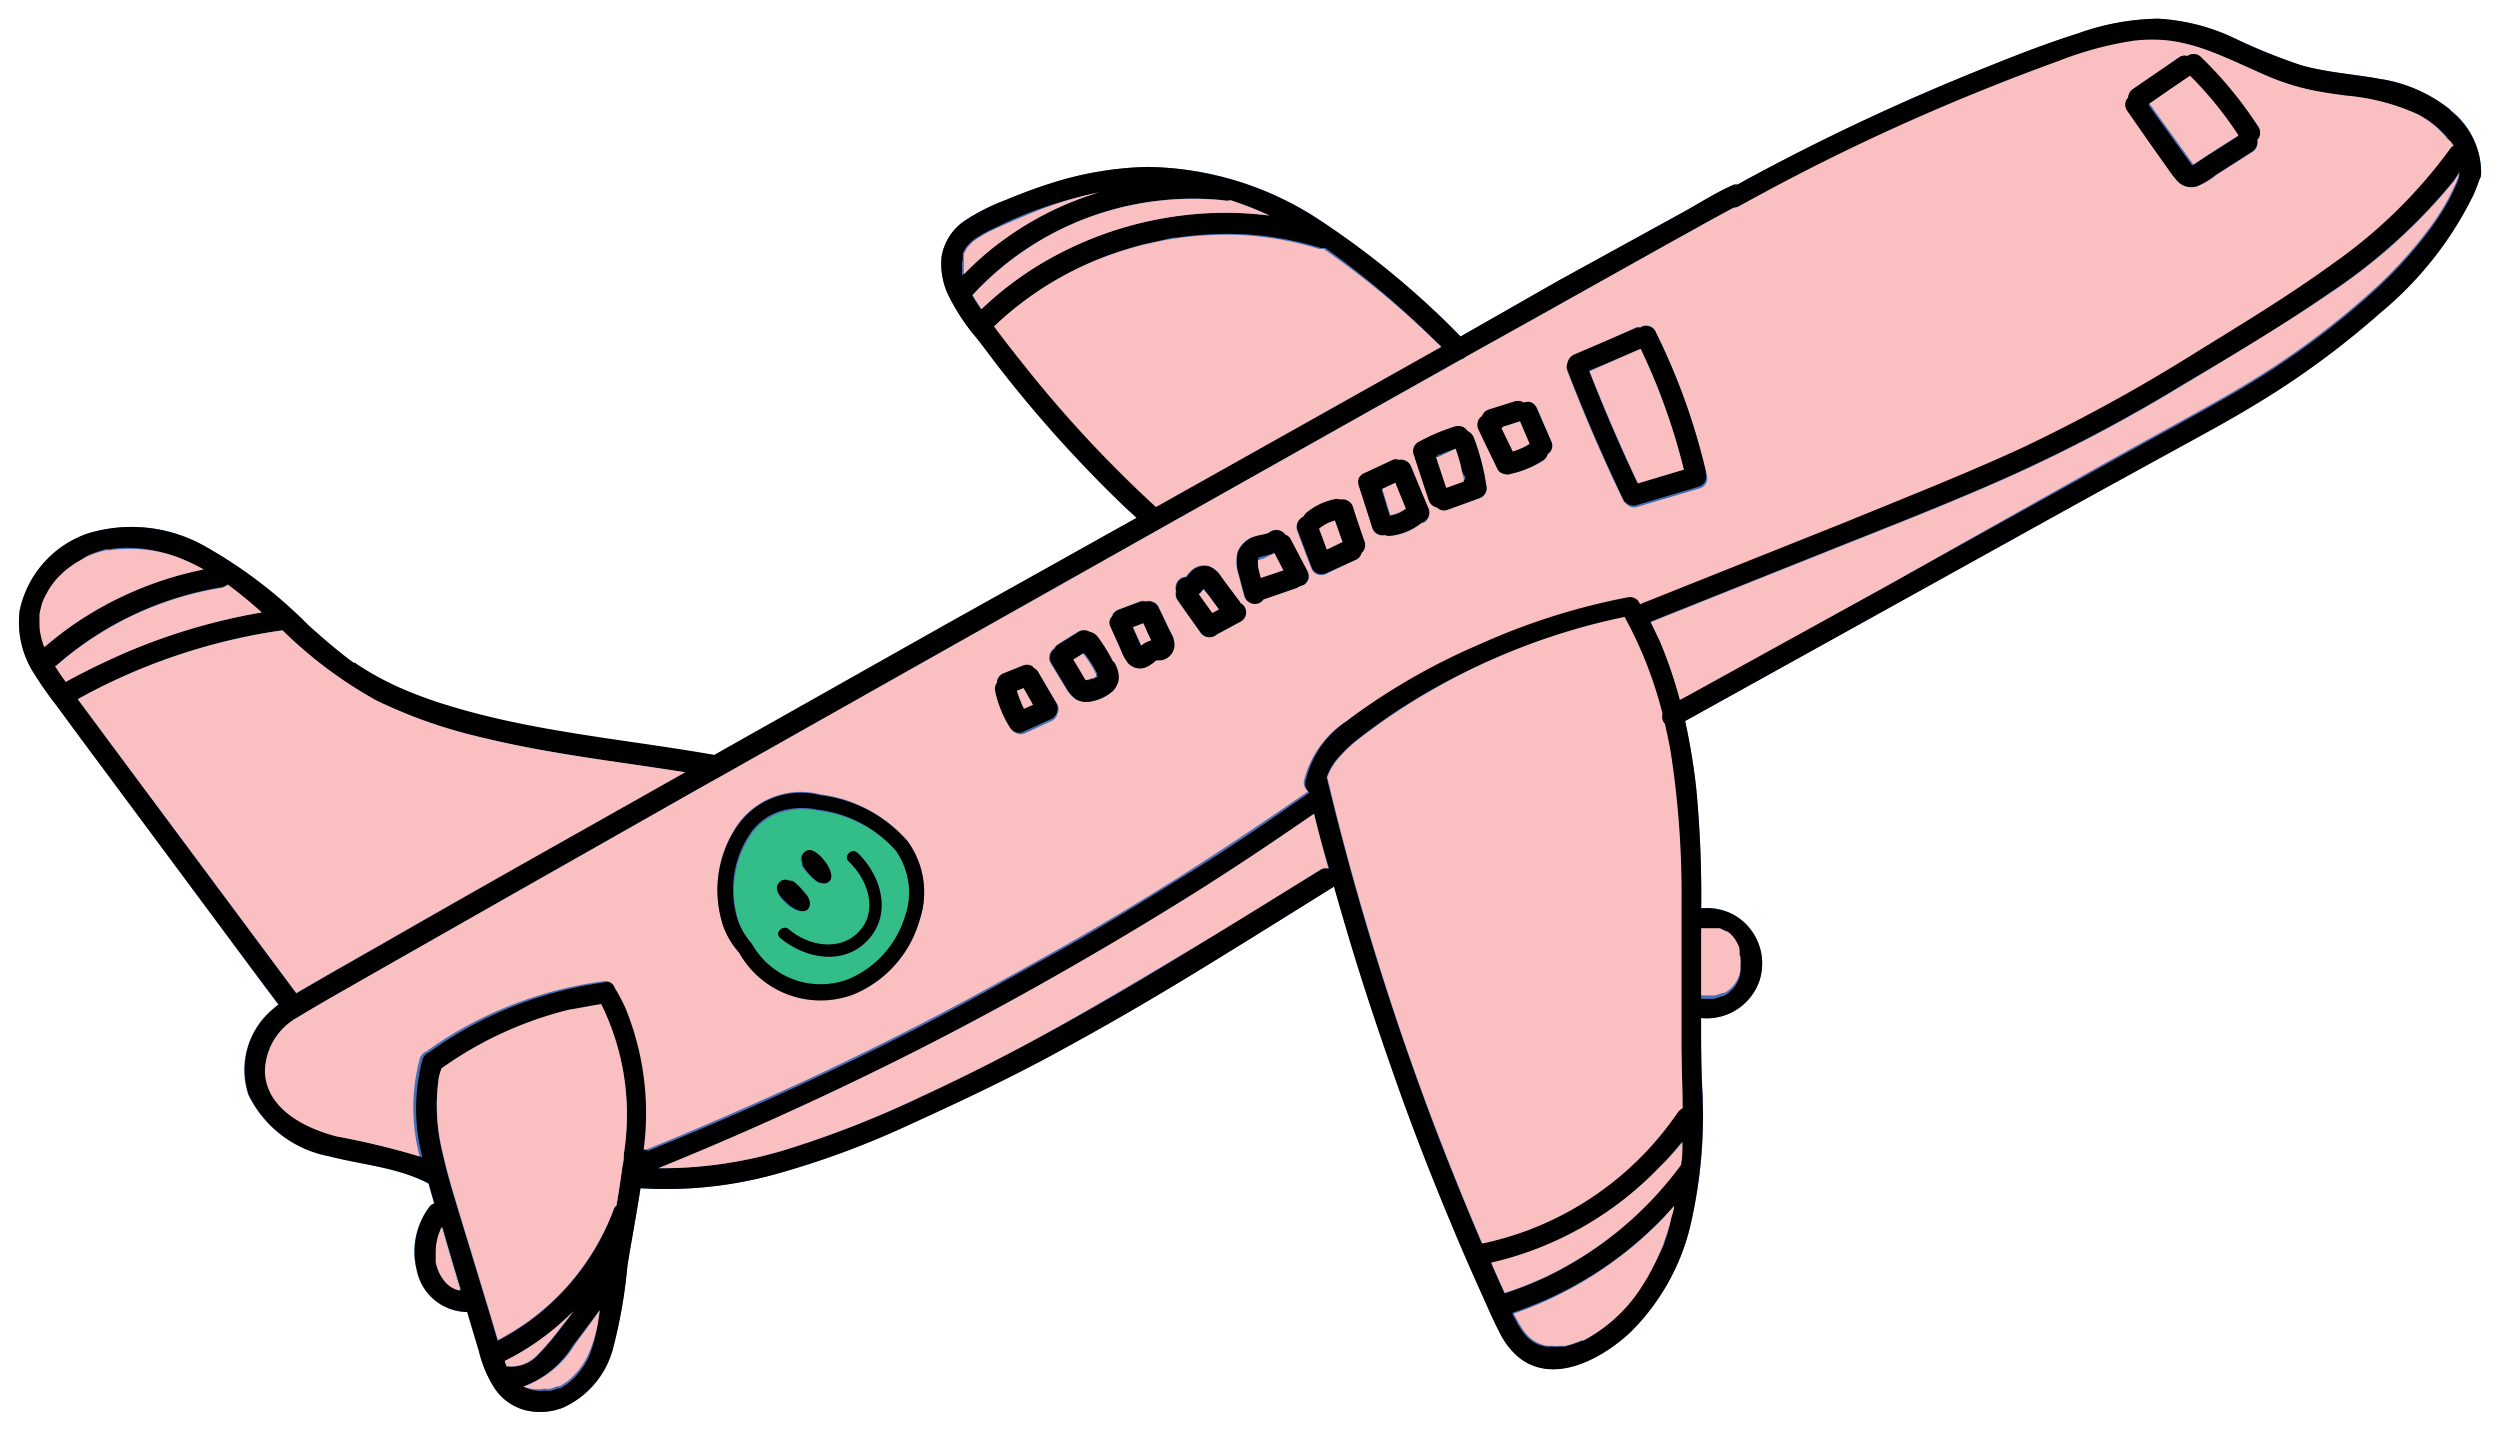 <svg id="Capa_1" data-name="Capa 1" xmlns="http://www.w3.org/2000/svg" viewBox="0 0 133.73 76.53"><defs><style>.cls-1{fill:#4471b6;}.cls-2{fill:#f9bfc1;}.cls-3{fill:#33bd88;}</style></defs><path class="cls-1" d="M23.6,65.63c.35,1.14.69,2.27,1,3.41a1.36,1.36,0,0,1-.71-.39,2.2,2.2,0,0,1-.58-1.12,1.18,1.18,0,0,1,0-.25,3,3,0,0,1,0-.31,2.37,2.37,0,0,1,.06-.59,2.24,2.24,0,0,1,.18-.57A1.42,1.42,0,0,1,23.6,65.63Z"/><path class="cls-1" d="M131.07,5.87a4.23,4.23,0,0,1,1.65,3.39.67.67,0,0,1-.1.32c-.08.25-.18.5-.28.74a19,19,0,0,1-5,6.36,45.43,45.43,0,0,1-6.84,5c-1.38.84-2.81,1.6-4.23,2.38L111,27l-10.62,5.89L90.14,38.57a32.64,32.64,0,0,1,.58,3.54A58.46,58.46,0,0,1,91,48.59a3.07,3.07,0,0,1,1.73.34A2.95,2.95,0,0,1,91,54.45c0,1.25,0,2.5.06,3.75a26,26,0,0,1-.66,7.47,12,12,0,0,1-3.19,5.61c-1.53,1.41-4.14,2.83-6,1.28a4.11,4.11,0,0,1-1-1.34c-.31-.58-.57-1.2-.84-1.8-.57-1.26-1.13-2.53-1.66-3.81-1.07-2.55-2.08-5.13-3-7.74s-1.81-5.26-2.6-7.93c-.25-.84-.5-1.69-.74-2.54a.22.22,0,0,1-.09.07l-.88.55c-2.33,1.46-4.67,2.92-7,4.33s-4.75,2.8-7.17,4.11S51.2,59,48.67,60.15a46.43,46.43,0,0,1-7.23,2.67,22,22,0,0,1-7.18.74c-.21,1.4-.48,2.78-.7,4.17a26.93,26.93,0,0,1-.79,4.48,4.78,4.78,0,0,1-2.66,3.09,3.27,3.27,0,0,1-1.93.15,2.83,2.83,0,0,1-1.71-1.17,6.56,6.56,0,0,1-.85-2c-.22-.7-.43-1.4-.64-2.1a2.78,2.78,0,0,1-2.7-2.25,4,4,0,0,1,.7-3.4.41.41,0,0,1,.24-.15c-.1-.35-.21-.71-.3-1.07-1.66-.87-3.55-1-5.33-1.46a6.08,6.08,0,0,1-4.31-3.28,4.24,4.24,0,0,1,1.38-4.65,1.3,1.3,0,0,1,.23-.18l-1-1.33L4.2,39.34,3,37.71A19.2,19.2,0,0,1,1.87,36.1a5.07,5.07,0,0,1-.82-3.42,5.55,5.55,0,0,1,3.6-4.12,7.91,7.91,0,0,1,6.2.6,25,25,0,0,1,5.64,4.28c.46.41.92.82,1.4,1.22l.75.59.27.2.08.06.09.06a16.09,16.09,0,0,0,2.34,1.28,23,23,0,0,0,2.6.95c.95.29,1.92.54,2.9.76,3.73.83,7.53,1.21,11.29,1.87l.58-.33,11.78-6.64L60.8,27.7l-.63-.58a68.86,68.86,0,0,1-6.63-7.34c-.53-.67-1-1.35-1.55-2a11.21,11.21,0,0,1-1.19-1.85,3.9,3.9,0,0,1-.43-2.22,2.93,2.93,0,0,1,1.26-1.92,11,11,0,0,1,2.19-1.1c.79-.33,1.59-.63,2.41-.89a18.27,18.27,0,0,1,5.13-.87,17.1,17.1,0,0,1,9.08,2.74A45.8,45.8,0,0,1,78.13,18l5.26-3L90,11.37c.91-.5,1.81-1.09,2.77-1.5l.18,0,.56-.31q4.29-2.32,8.76-4.29c1.49-.66,3-1.28,4.5-1.88s2.9-1.13,4.38-1.6A13.26,13.26,0,0,1,115.43,1a10.91,10.91,0,0,1,4,1,32.15,32.15,0,0,0,3.63,1.48c1.38.4,2.82.48,4.23.74A7.91,7.91,0,0,1,131.07,5.87ZM24.63,69c-.34-1.14-.68-2.27-1-3.41a1.42,1.42,0,0,0-.08.18,2.24,2.24,0,0,0-.18.57,2.37,2.37,0,0,0-.06.59,3,3,0,0,0,0,.31,1.18,1.18,0,0,0,0,.25,2.2,2.2,0,0,0,.58,1.12A1.36,1.36,0,0,0,24.63,69Z"/><path d="M93,50.7a1.63,1.63,0,0,0-.38-.52l-.16-.13h0l-.06,0L92,49.83H92l-.06,0-.17,0-.2,0H91v.48c0,1,0,2.08,0,3.12h.67a3.73,3.73,0,0,0,.44-.14h0l.08,0,.18-.11a1.73,1.73,0,0,0,.72-1.07l0-.2v0a.17.17,0,0,0,0-.07,2.42,2.42,0,0,0,0-.38v-.11s0-.11-.05-.17a1,1,0,0,0,0-.16A.67.67,0,0,0,93,50.7ZM51.46,14v.16c0,.07,0,.15,0,.22a1.43,1.43,0,0,1,0,.16,1.62,1.62,0,0,0,0,.19,15.84,15.84,0,0,1,2.24-1.93,17,17,0,0,1,5-2.47,21.17,21.17,0,0,0-3.12.85c-.79.28-1.57.61-2.34,1a6.48,6.48,0,0,0-.89.47,2.08,2.08,0,0,0-.7.62v0l0,0-.06.11a.82.82,0,0,0-.09.19l0,.05c0,.05,0,.09,0,.14a1.52,1.52,0,0,0,0,.21Zm79.61-8.08a4.23,4.23,0,0,1,1.65,3.39.58.58,0,0,1-.1.32c-.08.25-.18.5-.28.74a19,19,0,0,1-5,6.36,45.43,45.43,0,0,1-6.84,5c-1.39.84-2.81,1.6-4.23,2.38L111,27l-10.62,5.89L90.14,38.57a35.31,35.31,0,0,1,.59,3.54A61,61,0,0,1,91,48.59a3.05,3.05,0,0,1,1.73.34,3,3,0,0,1,1.39,3.53,3,3,0,0,1-3.13,2c0,1.25,0,2.5.06,3.75a26,26,0,0,1-.66,7.47,11.86,11.86,0,0,1-3.2,5.6c-1.52,1.42-4.13,2.85-6,1.29a4.11,4.11,0,0,1-1-1.34c-.31-.58-.57-1.2-.84-1.8-.57-1.26-1.13-2.53-1.66-3.81-1.07-2.55-2.08-5.13-3-7.74s-1.81-5.26-2.6-7.92c-.25-.85-.5-1.7-.74-2.55a.36.36,0,0,1-.09.08l-.87.54c-2.34,1.46-4.68,2.92-7,4.33s-4.74,2.8-7.17,4.11S51.2,59,48.67,60.15a46.43,46.43,0,0,1-7.23,2.67,22,22,0,0,1-7.18.74c-.21,1.39-.48,2.78-.7,4.17a26.93,26.93,0,0,1-.79,4.48,4.83,4.83,0,0,1-2.66,3.09,3.38,3.38,0,0,1-1.94.15,2.83,2.83,0,0,1-1.7-1.17,6.32,6.32,0,0,1-.85-2L25,70.18a2.78,2.78,0,0,1-2.7-2.25,4,4,0,0,1,.7-3.4.41.41,0,0,1,.24-.15c-.1-.35-.21-.71-.3-1.07-1.65-.87-3.55-1-5.33-1.46a6,6,0,0,1-4.3-3.28,4.22,4.22,0,0,1,1.37-4.65,2,2,0,0,1,.23-.18l-1-1.33L4.2,39.34,3,37.71A19.2,19.2,0,0,1,1.87,36.1a5.07,5.07,0,0,1-.82-3.42,5.58,5.58,0,0,1,3.6-4.13,8,8,0,0,1,6.2.61,25,25,0,0,1,5.64,4.28c.46.41.92.82,1.4,1.21q.38.32.75.6l.27.2.08,0,.09.07a16.09,16.09,0,0,0,2.34,1.28,23,23,0,0,0,2.6.95c.95.29,1.92.54,2.9.76,3.73.83,7.53,1.21,11.29,1.87l.58-.33,11.78-6.64L60.8,27.7l-.63-.58a68.86,68.86,0,0,1-6.63-7.34c-.53-.67-1-1.35-1.55-2a11.21,11.21,0,0,1-1.19-1.85,3.9,3.9,0,0,1-.43-2.22,2.91,2.91,0,0,1,1.26-1.92,11.22,11.22,0,0,1,2.19-1.1c.79-.33,1.59-.63,2.41-.89a18.27,18.27,0,0,1,5.13-.87,17.13,17.13,0,0,1,9.07,2.74A45.47,45.47,0,0,1,78.13,18l5.26-3L90,11.37c.91-.5,1.81-1.09,2.77-1.5l.18,0,.56-.31q4.29-2.32,8.76-4.29c1.49-.66,3-1.28,4.5-1.88s2.9-1.13,4.38-1.6A13.26,13.26,0,0,1,115.43,1a10.91,10.91,0,0,1,4,1,30.39,30.39,0,0,0,3.63,1.48c1.38.4,2.82.48,4.23.74A7.91,7.91,0,0,1,131.07,5.87Zm.18,1.93h0c-.08-.13-.16-.25-.25-.37a2.3,2.3,0,0,0-.22-.27,5.12,5.12,0,0,0-1.39-1.07,11.73,11.73,0,0,0-3.84-1c-.68-.09-1.35-.18-2-.33a12.89,12.89,0,0,1-2-.63c-1.17-.46-2.36-1.09-3.51-1.5a9.84,9.84,0,0,0-1.85-.47,8.2,8.2,0,0,0-2,0,18.46,18.46,0,0,0-4,1.08q-4.43,1.59-8.72,3.55T93,11.05a.74.74,0,0,1-.29.08c-1.15.61-2.29,1.26-3.44,1.89L82,17.08l-3.59,2a.58.58,0,0,1-.24.14l-6,3.37L60.79,29q-6,3.36-11.93,6.72L38.63,41.49h0l-1.25.7-10,5.67-7.49,4.26c-1.33.77-2.68,1.52-4,2.32a3.35,3.35,0,0,0-1.7,2.91c.09,2,2.17,3,3.83,3.43a41.93,41.93,0,0,1,4.58,1.13,10.15,10.15,0,0,1,0-5.22.6.6,0,0,1,.36-.4,19.8,19.8,0,0,1,1.9-1.22,21.1,21.1,0,0,1,7.63-2.54.54.54,0,0,1,.55.38c.2.33.37.67.54,1a14.85,14.85,0,0,1,1,7.64l.12,0q3.76-1.52,7.45-3.21c2.43-1.1,4.83-2.27,7.2-3.49S54.06,52.3,56.41,51s4.66-2.74,7-4.18,4.45-2.9,6.64-4.42a0,0,0,0,1,0,0,.6.6,0,0,1-.22-.58A5.34,5.34,0,0,1,72,38.59a34.56,34.56,0,0,1,7.1-4.26A35.51,35.51,0,0,1,87,31.84a.57.57,0,0,1,.7.37s0,0,0,0l0,0,.12-.06,1.23-.49,9.64-3.85c3.19-1.28,6.38-2.53,9.5-4A90.54,90.54,0,0,0,117.13,19c2.61-1.59,5.25-3.17,7.72-5a26.64,26.64,0,0,0,6.25-6.15A.44.44,0,0,1,131.25,7.8Zm.32,1.39h0l-.3.4a30,30,0,0,1-6.62,6c-2.58,1.81-5.29,3.42-8,5a84.23,84.23,0,0,1-9.16,4.83c-3.15,1.41-6.37,2.66-9.58,3.94L88.3,33.25l.48,1a24,24,0,0,1,1.08,3.16l.56-.3L101,31.3l10.49-5.81q2.63-1.47,5.27-2.92c1.27-.71,2.56-1.41,3.8-2.18a42.76,42.76,0,0,0,6.63-5,23.16,23.16,0,0,0,2.77-3.08,13.54,13.54,0,0,0,1-1.54c.14-.26.27-.52.39-.79s.12-.29.18-.43l0-.07v0Zm-42.68,29a21.76,21.76,0,0,0-2-5.12l0-.06A34.94,34.94,0,0,0,75.72,37.4a32.24,32.24,0,0,0-3.21,2.23,7.48,7.48,0,0,0-1.09,1.09c-.09.12-.1.14-.19.28a3,3,0,0,0-.16.31,1.53,1.53,0,0,0-.11.27h0l.48,1.92c.67,2.63,1.4,5.24,2.21,7.83s1.68,5.14,2.61,7.67,1.94,5,3,7.51a17.27,17.27,0,0,0,2.57-.76,16.92,16.92,0,0,0,7.88-6.24.77.77,0,0,1,.27-.24c0-1.07,0-2.13-.06-3.2,0-2.63,0-5.26,0-7.89a49.74,49.74,0,0,0-.57-7.9c-.09-.52-.2-1-.32-1.57a.71.71,0,0,1-.07-.09A.61.61,0,0,1,88.89,38.17ZM77.1,18.55l-.32-.3a46.84,46.84,0,0,0-5.9-5,.42.42,0,0,1-.27,0,17.33,17.33,0,0,0-4-.72,18.88,18.88,0,0,0-3.68.18c-.31,0-.51.08-.83.15l-.91.2c-.6.16-1.2.34-1.78.55a17.54,17.54,0,0,0-6.14,3.8l0,0c.7.95,1.44,1.87,2.18,2.79a65.69,65.69,0,0,0,6.48,6.87l.8-.45,11.28-6.33ZM89.87,62.32c0-.41.06-.82.08-1.23a15.47,15.47,0,0,1-1.18,1.37,18.09,18.09,0,0,1-9,5.11q.34.81.72,1.62a19.43,19.43,0,0,0,2.14-.84A19.15,19.15,0,0,0,89.87,62.32Zm-.47,2.83c.06-.21.11-.42.15-.64-.18.21-.37.41-.55.61a20.23,20.23,0,0,1-8.09,5.1.14.14,0,0,1,0,0,.36.36,0,0,1,0,.09l.09.17.18.34.23.36.11.15.07.08a1.8,1.8,0,0,0,1.14.63l.1,0h.19a2.42,2.42,0,0,0,.38,0h.17l.12,0,.35-.1.37-.13.15-.07.1,0a7.16,7.16,0,0,0,.66-.39,8.12,8.12,0,0,0,2.16-2.06c.14-.19.24-.34.38-.57s.27-.44.39-.67A13.87,13.87,0,0,0,89,66.59c.06-.18.15-.43.22-.66A7.59,7.59,0,0,0,89.4,65.15ZM67.9,11.53a17.61,17.61,0,0,0-2.08-.82.67.67,0,0,1-.35,0,15.82,15.82,0,0,0-3.3,0A16,16,0,0,0,52,15.8c.12.22.26.43.4.64l.08.11A18,18,0,0,1,55.87,14a19.36,19.36,0,0,1,7.35-2.48A18.79,18.79,0,0,1,67.9,11.53Zm2.39,32-.41.28q-3.34,2.31-6.81,4.48t-7,4.14c-2.37,1.34-4.76,2.62-7.19,3.85S44,58.68,41.53,59.8c-2.08.94-4.17,1.83-6.28,2.69a22.79,22.79,0,0,0,7-1.05,54.12,54.12,0,0,0,7.18-2.84c2.45-1.13,4.85-2.38,7.22-3.68s4.72-2.68,7-4.09,4.65-2.86,7-4.3a.56.56,0,0,1,.45-.07C70.79,45.48,70.53,44.51,70.29,43.53ZM36.65,41.31c-3.73-.59-7.49-1-11.16-1.93a26.29,26.29,0,0,1-5.4-1.92,23.22,23.22,0,0,1-5-3.74c-.82.11-1.63.26-2.43.44A32,32,0,0,0,4.16,37.4l2.29,3.09,9.4,12.65c1.45-.85,2.91-1.68,4.37-2.51Q24.27,48.3,28.33,46ZM33.37,61.74a13.35,13.35,0,0,0-1.21-8c-.58.09-1.16.21-1.74.35A20,20,0,0,0,23.6,57.2c-.06.23-.12.46-.16.69a10.34,10.34,0,0,0,.22,3.76c.3,1.38.74,2.72,1.14,4.06.47,1.53.93,3.06,1.4,4.6l.42,1.42a14.85,14.85,0,0,0,1.53-.93,13,13,0,0,0,4.68-6.1.37.37,0,0,1,.14-.18c.12-.71.23-1.41.32-2.12v0C33.32,62.17,33.35,62,33.37,61.74ZM32,70.49l.06-.4c-.45.62-.91,1.24-1.39,1.84A5.34,5.34,0,0,1,28,74.17a1.93,1.93,0,0,0,1.15.22,1.21,1.21,0,0,0,.34,0l.38-.13.1,0,0,0a1,1,0,0,0,.17-.1,2.14,2.14,0,0,0,.39-.28,4,4,0,0,0,1-1.37A7.39,7.39,0,0,0,32,70.49ZM30,71.05c.24-.3.48-.61.71-.92A13.7,13.7,0,0,1,27,72.8l.12.31a.29.29,0,0,1,.16,0,1.93,1.93,0,0,0,1.45-.57A13.57,13.57,0,0,0,30,71.05Zm-5.33-2c-.34-1.14-.68-2.27-1-3.41a1.42,1.42,0,0,0-.08.18,2.24,2.24,0,0,0-.18.57,2.37,2.37,0,0,0-.06.59,3,3,0,0,0,0,.31,1.18,1.18,0,0,0,0,.25,2.26,2.26,0,0,0,.57,1.12A1.43,1.43,0,0,0,24.63,69ZM14,32.76a23.64,23.64,0,0,0-1.85-1.49.73.73,0,0,1-.36.15A17.71,17.71,0,0,0,3,35.61l-.05,0c.18.29.38.58.58.85h0C4.3,36,5.13,35.62,6,35.23A32.21,32.21,0,0,1,14,32.76Zm-3.14-2.3a10.78,10.78,0,0,0-1.33-.63A7.42,7.42,0,0,0,6.7,29.3a5.14,5.14,0,0,0-.78.07h-.1l-.13,0-.29.08q-.33.11-.66.24l0,0h0l-.15.08L4.25,30a4.67,4.67,0,0,0-.58.41l-.08.06-.1.09-.2.19a3.82,3.82,0,0,0-.74,1,3.18,3.18,0,0,0-.16.32l-.06.15,0,0v0a6,6,0,0,0-.15.61s0,.1,0,.15v.06c0,.11,0,.21,0,.32a3,3,0,0,0,.09.67,3.38,3.38,0,0,0,.17.54A18.14,18.14,0,0,1,4,33.36,18.9,18.9,0,0,1,10.9,30.46Z"/><path class="cls-2" d="M131.25,7.79h0a.44.44,0,0,0-.15.12,26.64,26.64,0,0,1-6.25,6.15c-2.47,1.8-5.11,3.38-7.72,5a90.54,90.54,0,0,1-8.91,4.87c-3.12,1.44-6.31,2.69-9.5,4l-9.64,3.85-1.23.49-.12.06,0,0s0,0,0,0a.57.57,0,0,0-.7-.37,35.51,35.51,0,0,0-7.85,2.49A34.56,34.56,0,0,0,72,38.59a5.34,5.34,0,0,0-2.25,3.16.6.6,0,0,0,.22.58,0,0,0,0,0,0,0q-3.28,2.28-6.64,4.42c-2.29,1.44-4.6,2.84-7,4.18s-4.73,2.64-7.13,3.87-4.77,2.39-7.2,3.49-4.94,2.2-7.45,3.21l-.12,0a14.85,14.85,0,0,0-1-7.64c-.17-.35-.34-.69-.54-1a.54.54,0,0,0-.55-.38,21.1,21.1,0,0,0-7.63,2.54,19.8,19.8,0,0,0-1.9,1.22.6.6,0,0,0-.36.4,10.15,10.15,0,0,0,0,5.22A41.93,41.93,0,0,0,18,60.79c-1.66-.43-3.74-1.46-3.83-3.43a3.35,3.35,0,0,1,1.7-2.91c1.31-.8,2.66-1.55,4-2.32l7.49-4.26,10-5.67,1.25-.7h0l10.23-5.77q6-3.37,11.93-6.72l11.38-6.4,6-3.37a.58.58,0,0,0,.24-.14l3.59-2L89.3,13c1.15-.63,2.29-1.28,3.44-1.89a.74.74,0,0,0,.29-.08q4.09-2.28,8.37-4.22t8.72-3.55a18.46,18.46,0,0,1,4-1.08,8.2,8.2,0,0,1,2,0,9.84,9.84,0,0,1,1.85.47c1.15.41,2.34,1,3.51,1.5a12.89,12.89,0,0,0,2,.63c.67.15,1.34.24,2,.33a11.73,11.73,0,0,1,3.84,1,5.12,5.12,0,0,1,1.39,1.07,2.3,2.3,0,0,1,.22.27C131.09,7.54,131.17,7.66,131.25,7.79Zm-10.51-.3a.57.57,0,0,0,.07-.69,20.82,20.82,0,0,0-3.15-3.73A.57.57,0,0,0,117,3a.49.49,0,0,0-.44.07l-2.45,1.68a.58.58,0,0,0-.25.45.55.55,0,0,0-.07.68l1.38,1.91.66.93c.22.3.43.63.68.91a1,1,0,0,0,1.06.32,4.09,4.09,0,0,0,1-.6l2-1.28A.6.6,0,0,0,120.74,7.49ZM91.24,25.18a34.4,34.4,0,0,0-2.72-7.51.56.56,0,0,0-.78-.17,0,0,0,0,0,0,0,.36.36,0,0,0-.2,0L84.23,19a.64.64,0,0,0-.39.46.53.53,0,0,0,0,.39q1.35,3.52,3,6.94a.33.33,0,0,0,.15.16.56.56,0,0,0,.58.17l3.37-1a.56.56,0,0,0,.36-.71h0A.68.68,0,0,0,91.24,25.18Zm-8.45-.89a.53.53,0,0,0,.22-.62l-.77-1.8a.65.65,0,0,0-.28-.33.54.54,0,0,0-.43,0h0a.55.55,0,0,0-.47-.07l-1.4.44a.59.59,0,0,0-.36.35.54.54,0,0,0-.23.34.64.64,0,0,0,.07.43c.33.7.67,1.39,1,2.08a.49.49,0,0,0,.31.23.58.58,0,0,0,.41,0,5.28,5.28,0,0,0,1.73-.73A.57.57,0,0,0,82.79,24.29Zm-3.27,1.8a12.31,12.31,0,0,0-.68-2.67.65.65,0,0,0-.33-.36.59.59,0,0,0-.65-.25,10.45,10.45,0,0,0-2,.85.56.56,0,0,0-.23.65l.81,2.46a.6.6,0,0,0,.45.38.51.51,0,0,0,.54.12l1.71-.62A.57.57,0,0,0,79.52,26.09ZM76.07,28a.57.57,0,0,0,.36-.71L75.51,25a.57.57,0,0,0-.66-.38.4.4,0,0,0-.32,0l-1.48.69a.6.6,0,0,0-.33.28.58.58,0,0,0,0,.43l.69,2.23a.57.57,0,0,0,.67.38.52.52,0,0,0,.24.05A3.21,3.21,0,0,0,76,28a.76.76,0,0,0,.09-.09Zm-3.25,1.58A.56.56,0,0,0,73,29c-.22-.62-.44-1.24-.65-1.85a.6.6,0,0,0-.67-.38.61.61,0,0,0-.38,0,3.4,3.4,0,0,0-1.38.66.77.77,0,0,0-.22.26.57.57,0,0,0-.32.69c.25.67.5,1.35.76,2a.54.54,0,0,0,.34.35.59.59,0,0,0,.5-.05l1.61-.77A.54.54,0,0,0,72.82,29.53ZM70,30.94a.71.71,0,0,0-.08-.43L69,28.81a.52.52,0,0,0-.28-.22.57.57,0,0,0-.77-.16l-.12.08,0,0-.24.07a4.15,4.15,0,0,0-.48.11,1.42,1.42,0,0,0-.93.87,2.25,2.25,0,0,0,.07,1.18c.1.39.2.78.31,1.16a.57.57,0,0,0,.71.37.55.55,0,0,0,.28-.21h0l1.79-.62a1.43,1.43,0,0,1,.37-.16A.59.59,0,0,0,70,30.94Zm-3.35,1.94a.58.58,0,0,0-.32-.64.6.6,0,0,0-.06-.11l-.7-.93-.34-.47a1.21,1.21,0,0,0-.59-.46,1,1,0,0,0-1,.33c-.08.08-.14.17-.21.25l0,0a.56.56,0,0,0-.53.44.57.57,0,0,0,0,.34.5.5,0,0,0,.07.44c.4.58.81,1.15,1.22,1.73A.58.58,0,0,0,65,34a.27.27,0,0,0,.08-.07l1.32-.71A.55.55,0,0,0,66.64,32.88Zm-3.85,1.8a1.16,1.16,0,0,0-.16-.83c-.23-.48-.47-1-.7-1.45a.58.58,0,0,0-.35-.24.65.65,0,0,0-.31,0,.45.45,0,0,0-.28,0l-1.15.44a.63.63,0,0,0-.34.28.14.14,0,0,1,0,.06.48.48,0,0,0-.13.54l.58,1.29a2.42,2.42,0,0,0,.4.72.87.87,0,0,0,.86.22,1.74,1.74,0,0,0,.54-.33l.09-.06h0l0,0h0l.18,0A.87.87,0,0,0,62.79,34.68Zm-3,1.51a1.72,1.72,0,0,0-.26-.79,8.69,8.69,0,0,0-.88-1.35.71.71,0,0,0-.41-.25.59.59,0,0,0-.6,0l-1.09.68a.59.59,0,0,0-.19.22h0a.58.58,0,0,0-.17.78L57,36.79a1.89,1.89,0,0,0,.54.62,1.14,1.14,0,0,0,.85.1A2.38,2.38,0,0,0,59.49,37,1.08,1.08,0,0,0,59.8,36.19Zm-3.23,2a.59.59,0,0,0,0-.5l-1-1.67a.39.39,0,0,0-.21-.19.41.41,0,0,0-.17-.15.58.58,0,0,0-.43,0l-1,.4a.59.59,0,0,0-.33.27.48.48,0,0,0-.06.24.59.59,0,0,0-.09.49,6,6,0,0,0,.85,1.94.57.57,0,0,0,.64.23l1.48-.68A.58.58,0,0,0,56.57,38.15ZM49.19,49.22A4.65,4.65,0,0,0,48.55,45a7.37,7.37,0,0,0-4.67-2.51,4.14,4.14,0,0,0-4.51,1.75,6.1,6.1,0,0,0-.68,5.26,4.37,4.37,0,0,0,.85,1.42,5,5,0,0,0,5.88,2.31l.18-.06A6.09,6.09,0,0,0,49.19,49.22Z"/><path class="cls-2" d="M131.57,9.18h0l-.07.22v0l0,.07c-.06.14-.11.29-.18.43s-.25.53-.39.79a13.54,13.54,0,0,1-1,1.54,23.16,23.16,0,0,1-2.77,3.08,42.76,42.76,0,0,1-6.63,5c-1.24.77-2.53,1.47-3.8,2.18q-2.64,1.45-5.27,2.92L101,31.3,90.42,37.14l-.56.3a24,24,0,0,0-1.08-3.16l-.48-1,9.63-3.85c3.21-1.28,6.43-2.53,9.58-3.94a84.23,84.23,0,0,0,9.16-4.83c2.69-1.62,5.4-3.23,8-5a30,30,0,0,0,6.62-6Z"/><path d="M120.81,6.8a.57.57,0,0,1-.07.69.6.6,0,0,1-.24.6l-2,1.28a4.09,4.09,0,0,1-1,.6,1,1,0,0,1-1.06-.32c-.25-.28-.46-.61-.68-.91l-.66-.93L113.77,5.9a.55.55,0,0,1,.07-.68.58.58,0,0,1,.25-.45l2.45-1.68A.49.49,0,0,1,117,3a.57.57,0,0,1,.68,0A20.82,20.82,0,0,1,120.81,6.8Zm-2.64,1.47,1.57-1a19.56,19.56,0,0,0-2.65-3.16c-.73.49-1.45,1-2.17,1.49l2.22,3.08.13.18v0l0,0Z"/><path class="cls-2" d="M119.74,7.24l-1.57,1-.84.56,0,0v0l-.13-.18-2.22-3.08c.72-.5,1.44-1,2.17-1.49A19.56,19.56,0,0,1,119.74,7.24Z"/><path d="M88.52,17.67a34.4,34.4,0,0,1,2.72,7.51.68.68,0,0,1,0,.14h0a.56.56,0,0,1-.36.71l-3.37,1A.56.56,0,0,1,87,26.9a.33.33,0,0,1-.15-.16q-1.64-3.42-3-6.94a.53.53,0,0,1,0-.39.64.64,0,0,1,.39-.46l3.3-1.41a.36.36,0,0,1,.2,0,0,0,0,0,1,0,0A.56.56,0,0,1,88.52,17.67Zm1.55,7.45a33.36,33.36,0,0,0-2.31-6.46L85,19.83q1.18,3.06,2.59,6Z"/><path class="cls-2" d="M87.76,18.66a33.36,33.36,0,0,1,2.31,6.46l-2.45.74q-1.41-3-2.59-6Z"/><path class="cls-2" d="M93.05,50.82a1,1,0,0,1,0,.16c0,.06,0,.12.05.17v.11a2.42,2.42,0,0,1,0,.38.17.17,0,0,1,0,.07v0l0,.2A1.73,1.73,0,0,1,92.42,53l-.18.11-.08,0h0a3.73,3.73,0,0,1-.44.14H91c0-1,0-2.08,0-3.12v-.48h.52l.2,0,.17,0,.06,0H92l.34.17.06,0h0l.16.13a1.63,1.63,0,0,1,.38.52A.67.67,0,0,1,93.05,50.82Z"/><path class="cls-2" d="M86.93,33.05a21.76,21.76,0,0,1,2,5.12.61.61,0,0,0,.06.46.71.71,0,0,0,.07.09c.12.52.23,1.05.32,1.57a49.74,49.74,0,0,1,.57,7.9c0,2.63,0,5.26,0,7.89,0,1.07.06,2.13.06,3.2a.77.77,0,0,0-.27.24,16.92,16.92,0,0,1-7.88,6.24,17.27,17.27,0,0,1-2.57.76q-1.59-3.72-3-7.51t-2.61-7.67c-.81-2.59-1.54-5.2-2.21-7.83L71,41.59h0a1.53,1.53,0,0,1,.11-.27,3,3,0,0,1,.16-.31c.09-.14.1-.16.19-.28a7.48,7.48,0,0,1,1.09-1.09,32.24,32.24,0,0,1,3.21-2.23A34.94,34.94,0,0,1,86.9,33Z"/><path d="M83,23.67a.53.53,0,0,1-.22.62.57.57,0,0,1-.22.32,5.28,5.28,0,0,1-1.73.73.58.58,0,0,1-.41,0,.49.49,0,0,1-.31-.23c-.33-.69-.67-1.38-1-2.08a.64.64,0,0,1-.07-.43.54.54,0,0,1,.23-.34.59.59,0,0,1,.36-.35l1.4-.44a.55.55,0,0,1,.47.07h0a.54.54,0,0,1,.43,0,.65.65,0,0,1,.28.33Zm-1.19.07-.51-1.2-.87.27-.08.08,0,0,.6,1.24a3.41,3.41,0,0,0,.5-.19A3.11,3.11,0,0,0,81.82,23.74Z"/><path class="cls-2" d="M81.31,22.54l.51,1.2a3.11,3.11,0,0,1-.4.22,3.41,3.41,0,0,1-.5.19l-.6-1.24,0,0,.08-.08Z"/><path d="M78.84,23.42a12.31,12.31,0,0,1,.68,2.67.57.57,0,0,1-.39.56l-1.71.62a.51.51,0,0,1-.54-.12.6.6,0,0,1-.45-.38l-.81-2.46a.56.56,0,0,1,.23-.65,10.45,10.45,0,0,1,2-.85.59.59,0,0,1,.65.25A.65.65,0,0,1,78.84,23.42ZM78.16,25a10.14,10.14,0,0,0-.3-1l-.6.22-.22.1-.07,0-.08,0,0,0c.18.56.37,1.12.55,1.67l.94-.34h0l0-.15C78.26,25.38,78.21,25.18,78.16,25Z"/><path class="cls-2" d="M76.78,18.25l.32.3-3.19,1.79L62.63,26.67l-.8.45a65.69,65.69,0,0,1-6.48-6.87c-.74-.92-1.48-1.84-2.18-2.79l0,0a17.54,17.54,0,0,1,6.14-3.8c.58-.21,1.18-.39,1.78-.55l.91-.2c.32-.07.52-.1.83-.15a18.88,18.88,0,0,1,3.68-.18,17.33,17.33,0,0,1,4,.72.42.42,0,0,0,.27,0A46.84,46.84,0,0,1,76.78,18.25Z"/><path class="cls-2" d="M90,61.09c0,.41,0,.82-.08,1.23a19.15,19.15,0,0,1-7.29,6,19.43,19.43,0,0,1-2.14.84q-.37-.81-.72-1.62a18.09,18.09,0,0,0,9-5.11A15.47,15.47,0,0,0,90,61.09Z"/><path class="cls-2" d="M77.86,24a10.14,10.14,0,0,1,.3,1c0,.2.1.4.14.61l0,.15h0l-.94.34c-.18-.55-.37-1.11-.55-1.67l0,0,.08,0,.07,0,.22-.1Z"/><path class="cls-2" d="M89.55,64.51c0,.22-.09.43-.15.64a7.59,7.59,0,0,1-.22.78c-.07.23-.16.48-.22.66A13.87,13.87,0,0,1,88.31,68c-.12.23-.25.45-.39.67s-.24.38-.38.57a8.12,8.12,0,0,1-2.16,2.06,7.16,7.16,0,0,1-.66.39l-.1,0-.15.07-.37.13-.35.1-.12,0h-.17a2.42,2.42,0,0,1-.38,0h-.19l-.1,0a1.8,1.8,0,0,1-1.14-.63l-.07-.08-.11-.15-.23-.36-.18-.34L81,70.35a.36.36,0,0,0,0-.09.14.14,0,0,0,0,0A20.23,20.23,0,0,0,89,65.12C89.18,64.92,89.37,64.72,89.55,64.51Z"/><path d="M76.43,27.24a.57.57,0,0,1-.36.71h0A.76.76,0,0,1,76,28a3.21,3.21,0,0,1-1.68.66.52.52,0,0,1-.24-.05.57.57,0,0,1-.67-.38L72.69,26a.58.58,0,0,1,0-.43.6.6,0,0,1,.33-.28l1.48-.69a.4.4,0,0,1,.32,0,.57.57,0,0,1,.66.38Zm-1.23,0c-.19-.46-.38-.92-.56-1.38l-.73.34.43,1.4h0a2.4,2.4,0,0,0,.52-.16Z"/><path class="cls-2" d="M74.64,25.82c.18.46.37.92.56,1.38l-.31.19a2.4,2.4,0,0,1-.52.16h0l-.43-1.4Z"/><path d="M73,29a.56.56,0,0,1-.17.58.54.54,0,0,1-.24.33L71,30.63a.59.59,0,0,1-.5.05.54.54,0,0,1-.34-.35c-.26-.67-.51-1.35-.76-2a.57.57,0,0,1,.32-.69.77.77,0,0,1,.22-.26,3.4,3.4,0,0,1,1.38-.66.61.61,0,0,1,.38,0,.6.6,0,0,1,.67.38C72.55,27.71,72.77,28.33,73,29Zm-1.18,0c-.14-.38-.27-.77-.41-1.15l-.33.12a2.72,2.72,0,0,0-.51.32c.14.37.28.74.41,1.11Z"/><path class="cls-2" d="M65.82,10.71a17.61,17.61,0,0,1,2.08.82,18.79,18.79,0,0,0-4.68,0A19.36,19.36,0,0,0,55.87,14a18,18,0,0,0-3.36,2.53l-.08-.11c-.14-.21-.28-.42-.4-.64a16,16,0,0,1,10.14-5.06,15.82,15.82,0,0,1,3.3,0A.67.67,0,0,0,65.82,10.71Z"/><path class="cls-2" d="M71.4,27.84c.14.38.27.77.41,1.15l-.84.4c-.13-.37-.27-.74-.41-1.11a2.72,2.72,0,0,1,.51-.32Z"/><path d="M69.91,30.51a.71.71,0,0,1,.08.43.59.59,0,0,1-.25.35,1.43,1.43,0,0,0-.37.16l-1.79.62h0a.55.55,0,0,1-.28.21.57.57,0,0,1-.71-.37c-.11-.38-.21-.77-.31-1.16a2.25,2.25,0,0,1-.07-1.18,1.42,1.42,0,0,1,.93-.87,4.15,4.15,0,0,1,.48-.11l.24-.07,0,0,.12-.08a.57.57,0,0,1,.77.16.52.52,0,0,1,.28.22Zm-1.26,0-.48-.92-.58.16a.66.66,0,0,0-.2.06h0l-.08,0,0,0h0s0,0,0,.05v0a.49.49,0,0,0,0,.12v0h0a.13.13,0,0,1,0,.06l0,.11.06.27.09.36Zm-1.41-.6Z"/><path class="cls-2" d="M68.17,29.59l.48.92-1.21.41-.09-.36-.06-.27,0-.11a.13.13,0,0,0,0-.06h0v0a.49.49,0,0,1,0-.12v0s0,0,0-.05h0l0,0,.08,0h0a.66.66,0,0,1,.2-.06Z"/><polygon class="cls-2" points="67.26 29.88 67.26 29.89 67.26 29.89 67.25 29.89 67.25 29.89 67.26 29.88"/><polygon class="cls-2" points="67.25 29.89 67.25 29.9 67.25 29.9 67.25 29.89"/><path class="cls-2" d="M69.88,43.81l.41-.28c.24,1,.5,1.95.77,2.93a.56.56,0,0,0-.45.07c-2.32,1.44-4.63,2.89-7,4.3s-4.66,2.78-7,4.09-4.77,2.55-7.22,3.68a54.12,54.12,0,0,1-7.18,2.84,22.79,22.79,0,0,1-7,1.05c2.11-.86,4.2-1.75,6.28-2.69q3.73-1.68,7.38-3.52c2.43-1.23,4.82-2.51,7.19-3.85s4.68-2.71,7-4.14S67.65,45.35,69.88,43.81Z"/><path d="M66.56,32.45a.56.56,0,0,1-.16.78l-1.32.71A.27.27,0,0,1,65,34a.58.58,0,0,1-.78-.17c-.41-.58-.82-1.15-1.22-1.73a.5.5,0,0,1-.07-.44.57.57,0,0,1,0-.34.56.56,0,0,1,.53-.44l0,0c.07-.08.13-.17.21-.25a1,1,0,0,1,1-.33,1.21,1.21,0,0,1,.59.46l.34.47.7.93a.6.6,0,0,1,.06.11A.54.54,0,0,1,66.56,32.45Zm-1.36.15c-.2-.27-.39-.54-.59-.8l-.23-.3-.12.14a.49.49,0,0,1-.13.12l.72,1Z"/><path class="cls-2" d="M58.8,10.28a17,17,0,0,0-5,2.47,15.84,15.84,0,0,0-2.24,1.93,1.62,1.62,0,0,1,0-.19,1.43,1.43,0,0,0,0-.16c0-.07,0-.15,0-.22V14h0a1.52,1.52,0,0,1,0-.21c0-.05,0-.09,0-.14l0-.05a.82.82,0,0,1,.09-.19l.06-.11,0,0v0a2.08,2.08,0,0,1,.7-.62,6.48,6.48,0,0,1,.89-.47c.77-.35,1.55-.68,2.34-1A21.17,21.17,0,0,1,58.8,10.28Z"/><path class="cls-2" d="M64.61,31.8c.2.26.39.53.59.8l-.35.19-.72-1a.49.49,0,0,0,.13-.12l.12-.14Z"/><path d="M61.86,35.33h0l0,0h0l-.09.06a1.74,1.74,0,0,1-.54.33.87.87,0,0,1-.86-.22,2.42,2.42,0,0,1-.4-.72l-.58-1.29a.48.48,0,0,1,.13-.54.14.14,0,0,0,0-.06.63.63,0,0,1,.34-.28L61,32.19a.45.45,0,0,1,.28,0,.65.65,0,0,1,.31,0,.58.58,0,0,1,.35.24c.23.49.47,1,.7,1.45a1.16,1.16,0,0,1,.16.83.87.87,0,0,1-.68.61l-.18,0h-.07Zm-.28-1.08-.08-.15-.36-.76-.55.21.39.87.05.11a1.5,1.5,0,0,1,.53-.28Zm-.72.41h0Z"/><path class="cls-2" d="M61.5,34.1l.08.15h0a1.5,1.5,0,0,0-.53.28L61,34.42l-.39-.87.55-.21Z"/><path d="M61.9,35.33h0l0,0h0Z"/><path d="M61.84,35.34h0Z"/><path d="M58.69,36.15h0Zm0-.06a.61.61,0,0,1,0-.06l-.06-.12-.15-.27c-.14-.23-.3-.46-.46-.68l-.53.33c.17.28.34.56.5.84l.15.25,0,0h.09l.22-.08.09,0h0l.18-.11S58.63,36.08,58.64,36.09Zm.9-.69a1.72,1.72,0,0,1,.26.79,1.08,1.08,0,0,1-.31.76,2.38,2.38,0,0,1-1.12.56,1.14,1.14,0,0,1-.85-.1,1.89,1.89,0,0,1-.54-.62l-.78-1.31a.58.58,0,0,1,.17-.78h0a.59.59,0,0,1,.19-.22l1.09-.68a.59.59,0,0,1,.6,0,.71.71,0,0,1,.41.25A8.69,8.69,0,0,1,59.54,35.4Z"/><path class="cls-2" d="M58.64,36.09s0,.06,0,.09l-.18.11h0l-.09,0-.22.08h-.09l0,0-.15-.25c-.16-.28-.33-.56-.5-.84l.53-.33c.16.22.32.45.46.68l.15.27.06.12A.61.61,0,0,0,58.64,36.09Z"/><path d="M56.52,37.65a.59.59,0,0,1,0,.5.58.58,0,0,1-.36.34l-1.48.68a.57.57,0,0,1-.64-.23A6,6,0,0,1,53.24,37a.59.59,0,0,1,.09-.49.48.48,0,0,1,.06-.24.59.59,0,0,1,.33-.27l1-.4a.58.58,0,0,1,.43,0,.41.41,0,0,1,.17.15.39.39,0,0,1,.21.19Zm-1.27.05c-.16-.3-.33-.59-.5-.89l-.36.14a5.33,5.33,0,0,0,.23.63.69.69,0,0,0,.05.13l0-.07a.16.16,0,0,0,0,.07l.1.2Z"/><path class="cls-2" d="M54.75,36.81c.17.3.34.59.5.89l-.47.21-.1-.2a.16.16,0,0,1,0-.07l0,.07a.69.69,0,0,1-.05-.13,5.33,5.33,0,0,1-.23-.63Z"/><path d="M48.55,45a4.65,4.65,0,0,1,.64,4.22,6.09,6.09,0,0,1-3.59,4l-.18.06a5,5,0,0,1-5.88-2.31,4.37,4.37,0,0,1-.85-1.42,6.1,6.1,0,0,1,.68-5.26,4.14,4.14,0,0,1,4.51-1.75A7.37,7.37,0,0,1,48.55,45Zm-.14,4a3.87,3.87,0,0,0-.51-3.5,6.53,6.53,0,0,0-4.16-2.19,4.05,4.05,0,0,0-2,.08,3.06,3.06,0,0,0-1.68,1.3,5.37,5.37,0,0,0-.59,4.54,3.69,3.69,0,0,0,.72,1.2l0,0,0,0a4.19,4.19,0,0,0,5.08,1.9A5.3,5.3,0,0,0,48.41,49Z"/><path class="cls-3" d="M47.9,45.49a3.87,3.87,0,0,1,.51,3.5,5.3,5.3,0,0,1-3.09,3.41,4.19,4.19,0,0,1-5.08-1.9l0,0,0,0a3.69,3.69,0,0,1-.72-1.2,5.37,5.37,0,0,1,.59-4.54,3.06,3.06,0,0,1,1.68-1.3,4.05,4.05,0,0,1,2-.08A6.53,6.53,0,0,1,47.9,45.49Zm-1.47,4.79c1.31-1.41.7-3.47-.56-4.66-.3-.29-.77.17-.47.46,1,.94,1.63,2.58.57,3.73s-2.72.78-3.77-.1c-.32-.27-.79.19-.47.46C43.06,51.28,45.13,51.67,46.43,50.28Zm-2.31-3c.62-.12.26-.83.05-1.12s-.75-.89-1.17-.56a.45.45,0,0,0-.12.56.31.31,0,0,0,.07.27,3.41,3.41,0,0,0,.62.64A.71.71,0,0,0,44.12,47.25Zm-.8,1.15a.71.71,0,0,0-.2-.55,3.82,3.82,0,0,0-.63-.64.34.34,0,0,0-.27-.07.44.44,0,0,0-.56.12c-.34.4.24.94.54,1.17S43.2,49,43.32,48.4Z"/><path d="M45.87,45.62c1.26,1.19,1.87,3.25.56,4.66s-3.37,1-4.7-.11c-.32-.27.15-.73.47-.46,1,.88,2.74,1.23,3.77.1s.43-2.79-.57-3.73C45.1,45.79,45.57,45.33,45.87,45.62Z"/><path d="M44.17,46.13c.21.29.57,1-.05,1.12a.71.71,0,0,1-.55-.21A3.41,3.41,0,0,1,43,46.4a.31.31,0,0,1-.07-.27.45.45,0,0,1,.12-.56C43.42,45.24,43.94,45.82,44.17,46.13Z"/><path d="M43.12,47.85a.71.71,0,0,1,.2.55c-.12.62-.84.25-1.12,0s-.88-.77-.54-1.17a.44.44,0,0,1,.56-.12.34.34,0,0,1,.27.07A3.82,3.82,0,0,1,43.12,47.85Z"/><path class="cls-2" d="M25.49,39.38c3.67.92,7.43,1.34,11.16,1.93L28.33,46q-4.06,2.29-8.11,4.61c-1.46.83-2.92,1.66-4.37,2.51L6.45,40.49,4.16,37.4a32,32,0,0,1,8.53-3.24c.8-.18,1.61-.33,2.43-.44a23.22,23.22,0,0,0,5,3.74A26.29,26.29,0,0,0,25.49,39.38Z"/><path class="cls-2" d="M32.16,53.71a13.35,13.35,0,0,1,1.21,8c0,.21,0,.43-.07.64v0c-.09.71-.2,1.41-.32,2.12a.37.37,0,0,0-.14.18,13,13,0,0,1-4.68,6.1,14.85,14.85,0,0,1-1.53.93l-.42-1.42c-.47-1.54-.93-3.07-1.4-4.6-.4-1.34-.84-2.68-1.14-4.06a10.34,10.34,0,0,1-.22-3.76c0-.23.1-.46.16-.69a20,20,0,0,1,6.82-3.14C31,53.92,31.58,53.8,32.16,53.71Z"/><path class="cls-2" d="M32.09,70.09l-.06.4a7.39,7.39,0,0,1-.54,1.91,4,4,0,0,1-1,1.37,2.14,2.14,0,0,1-.39.28,1,1,0,0,1-.17.1l0,0-.1,0-.38.13a1.21,1.21,0,0,1-.34,0A1.93,1.93,0,0,1,28,74.17a5.34,5.34,0,0,0,2.75-2.24C31.18,71.33,31.64,70.71,32.09,70.09Z"/><path class="cls-2" d="M30.67,70.13c-.23.31-.47.62-.71.92a13.57,13.57,0,0,1-1.26,1.47,1.93,1.93,0,0,1-1.45.57.29.29,0,0,0-.16,0L27,72.8A13.7,13.7,0,0,0,30.67,70.13Z"/><path class="cls-2" d="M23.6,65.63c.35,1.14.69,2.27,1,3.41a1.43,1.43,0,0,1-.72-.39,2.26,2.26,0,0,1-.57-1.12,1.18,1.18,0,0,1,0-.25,3,3,0,0,1,0-.31,2.37,2.37,0,0,1,.06-.59,2.24,2.24,0,0,1,.18-.57A1.42,1.42,0,0,1,23.6,65.63Z"/><path class="cls-2" d="M12.19,31.27A23.64,23.64,0,0,1,14,32.76,32.21,32.21,0,0,0,6,35.23c-.84.39-1.67.8-2.48,1.25h0c-.2-.27-.4-.56-.58-.85l.05,0a17.71,17.71,0,0,1,8.88-4.19A.73.73,0,0,0,12.19,31.27Z"/><path class="cls-2" d="M9.57,29.83a10.78,10.78,0,0,1,1.33.63A18.9,18.9,0,0,0,4,33.36a18.14,18.14,0,0,0-1.63,1.26,3.38,3.38,0,0,1-.17-.54,3,3,0,0,1-.09-.67c0-.11,0-.21,0-.32V33c0-.05,0-.1,0-.15a6,6,0,0,1,.15-.61v0l0,0,.06-.15a3.18,3.18,0,0,1,.16-.32,3.82,3.82,0,0,1,.74-1l.2-.19.1-.09.08-.06A4.67,4.67,0,0,1,4.25,30l.28-.16.15-.08h0l0,0q.33-.14.66-.24l.29-.08.13,0h.1a5.14,5.14,0,0,1,.78-.07A7.42,7.42,0,0,1,9.57,29.83Z"/></svg>